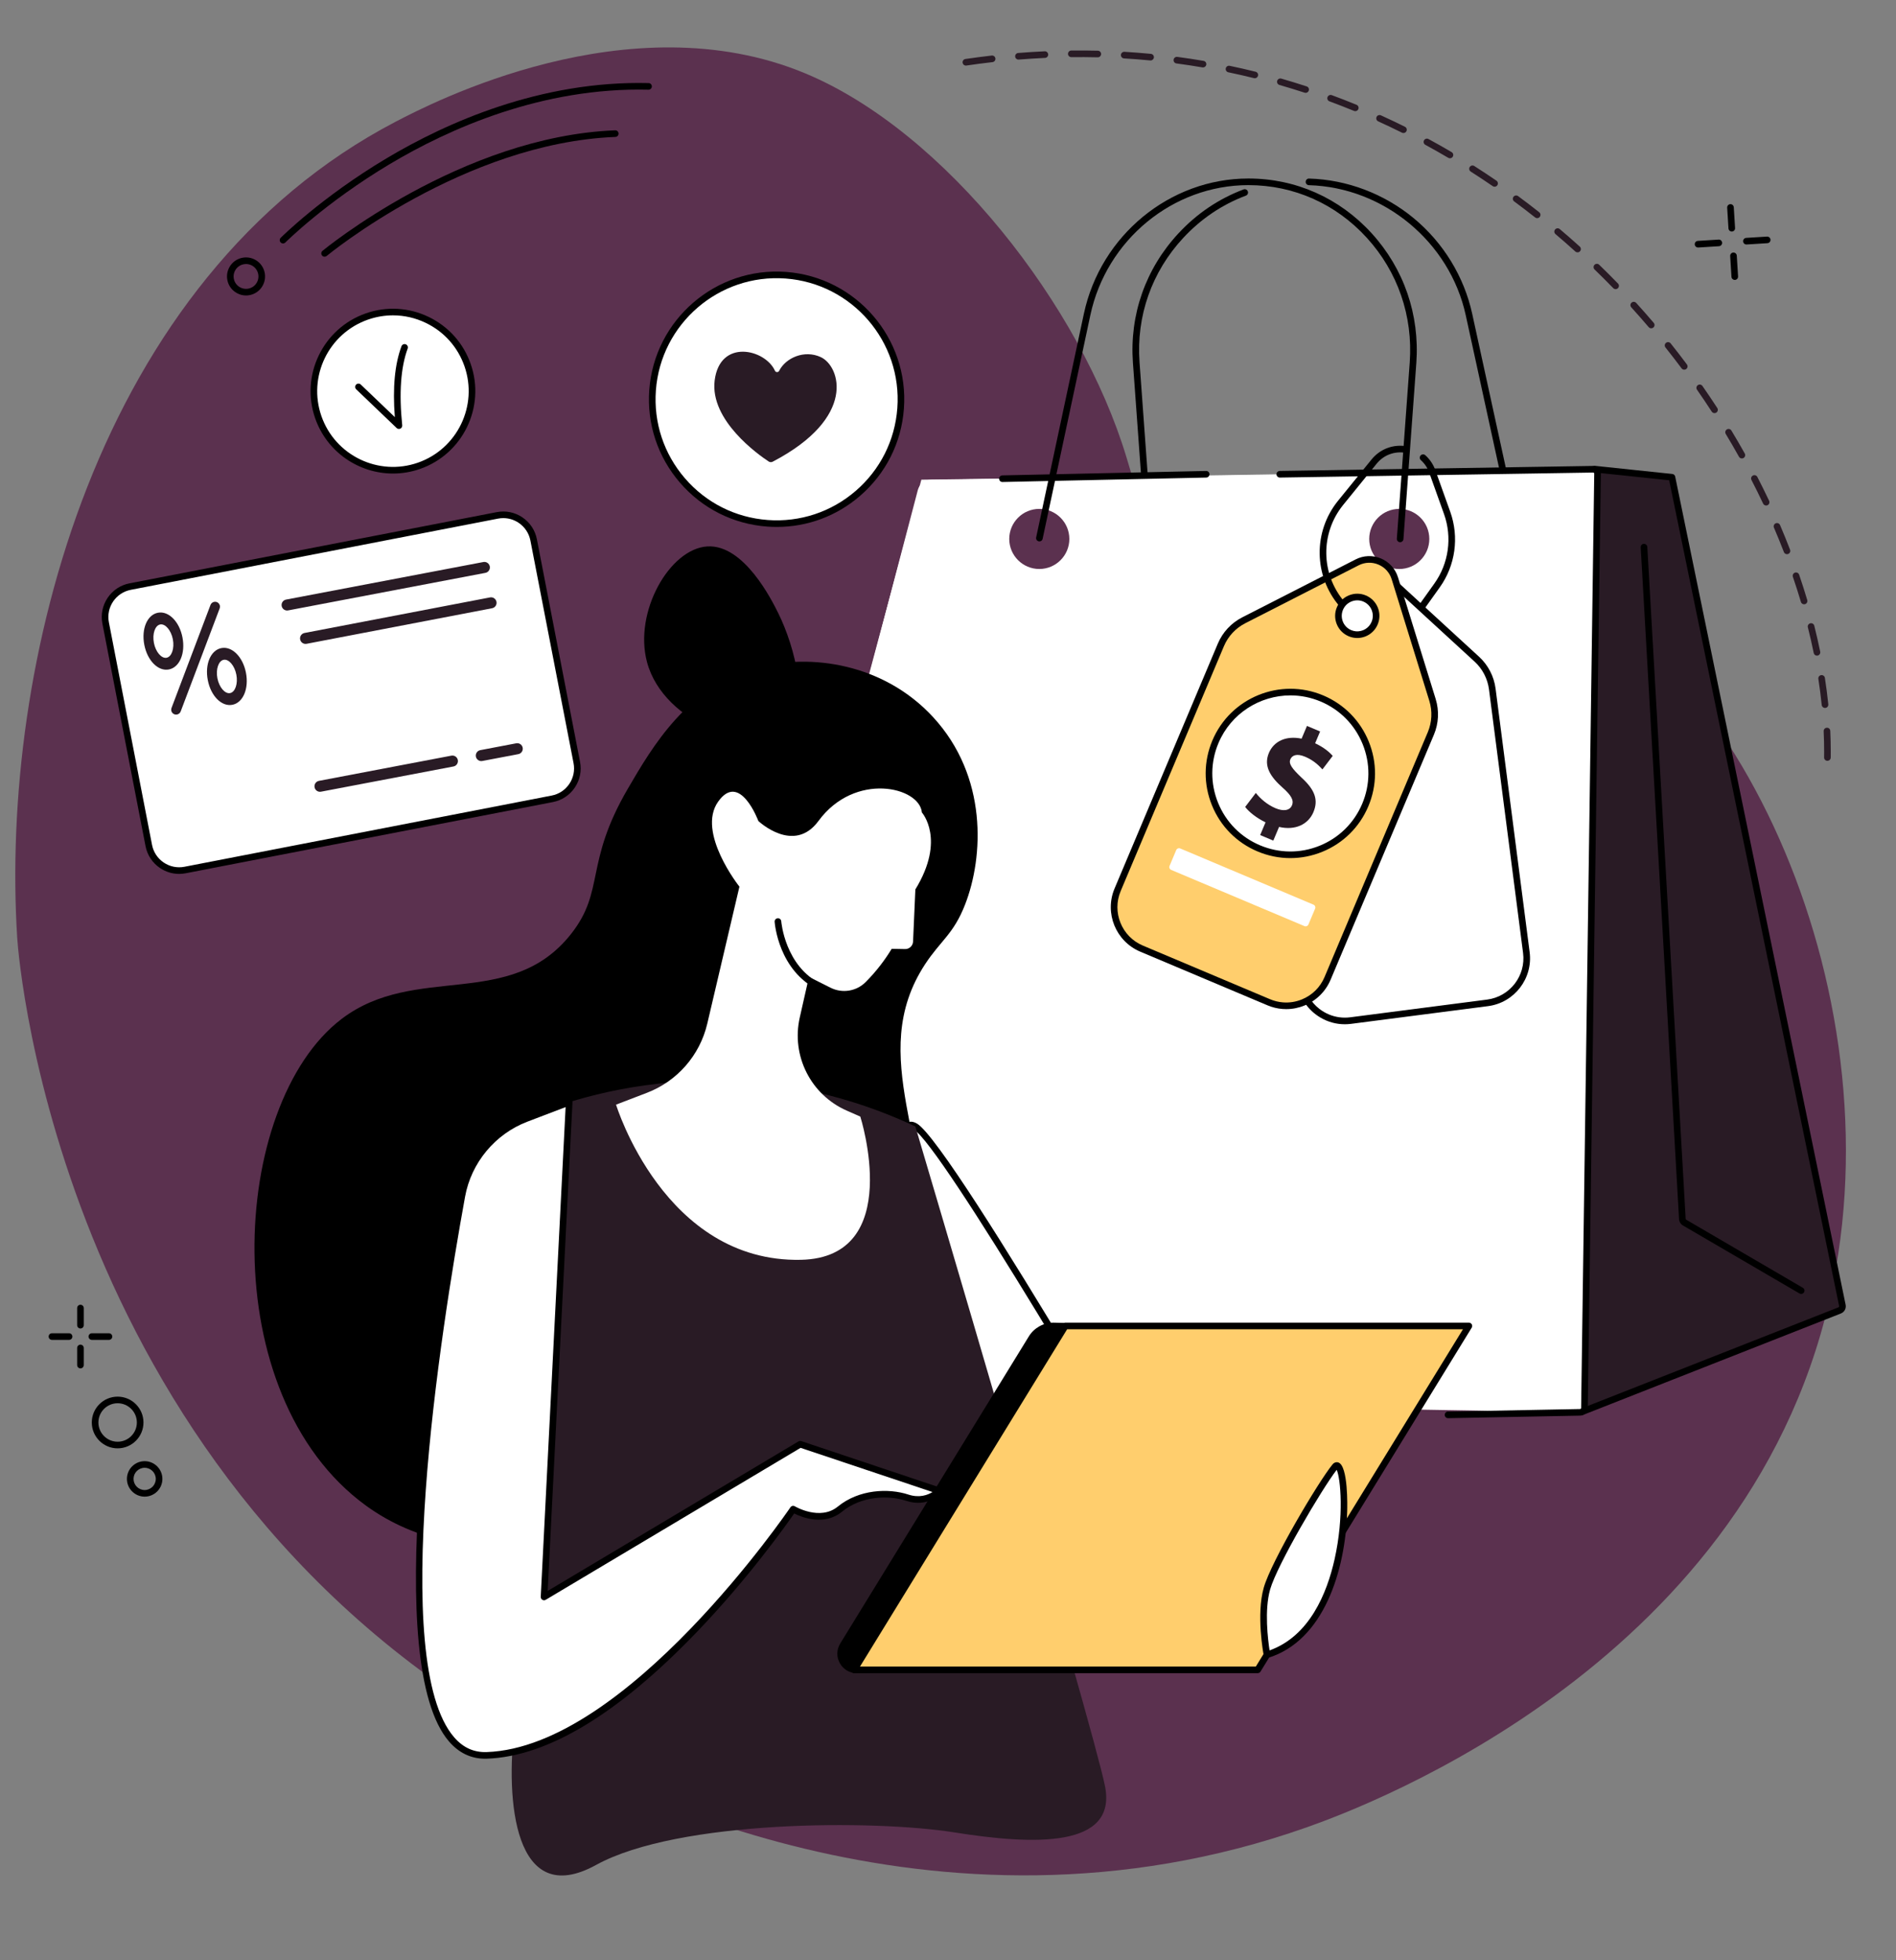 <?xml version="1.0" encoding="UTF-8" standalone="no"?><svg xmlns="http://www.w3.org/2000/svg" xmlns:xlink="http://www.w3.org/1999/xlink" fill="#000000" height="1960.4" preserveAspectRatio="xMidYMid meet" version="1" viewBox="317.9 287.3 1896.6 1960.4" width="1896.6" zoomAndPan="magnify"><rect x="317.9" y="287.3" width="1896.6" height="1960.4" fill="#808080" stroke="none"/><g><g id="change1_1"><path d="M 851.172 2030.141 C 379.211 1771.957 336.664 1249.586 335.137 1225.609 C 317.852 954.035 413.199 565.547 714 408.855 C 748.762 390.762 947.305 287.336 1123.441 360.695 C 1263.672 419.113 1398.961 593.426 1444.648 744.441 C 1451.129 765.836 1456.195 788.09 1476.422 810.98 C 1554.523 899.367 1708.105 826.941 1829.762 855.105 C 2037.008 903.074 2214.402 1257.449 2151.559 1570.688 C 2075.887 1947.828 1686.48 2093.23 1625.344 2114.828 C 1249.023 2247.77 919.027 2067.258 851.172 2030.141" fill="#5b314f"/></g><g id="change2_1"><path d="M 1833.797 818.133 C 1832.277 818.133 1830.902 817.07 1830.566 815.523 L 1784.09 602.492 C 1768.117 529.281 1702.133 474.621 1627.203 472.512 C 1625.383 472.461 1623.934 470.938 1623.984 469.117 C 1624.035 467.297 1625.605 465.762 1627.391 465.898 C 1665.281 466.969 1702.434 481.035 1732.023 505.508 C 1761.676 530.031 1782.457 563.965 1790.555 601.082 L 1837.043 814.113 C 1837.43 815.898 1836.293 817.672 1834.512 818.059 C 1834.273 818.109 1834.035 818.133 1833.797 818.133" fill="inherit"/></g><g id="change2_2"><path d="M 1465.469 804.191 C 1463.746 804.191 1462.293 802.863 1462.168 801.125 L 1451.191 650.18 C 1447.691 602.016 1463.867 556.027 1496.762 520.664 C 1515.16 500.859 1537.062 486.098 1561.848 476.773 C 1563.559 476.125 1565.461 476.984 1566.105 478.695 C 1566.75 480.41 1565.883 482.324 1564.168 482.969 C 1540.355 491.934 1519.309 506.125 1501.59 525.172 C 1469.988 559.168 1454.418 603.395 1457.797 649.695 L 1468.773 800.641 C 1468.91 802.469 1467.531 804.043 1465.719 804.18 C 1465.621 804.191 1465.547 804.191 1465.469 804.191" fill="inherit"/></g><g id="change3_1"><path d="M 1913.172 756.535 L 1990.367 764.637 L 2160.859 1592.965 C 2161.281 1595.082 2160.117 1597.184 2158.086 1597.953 L 1900.75 1699.184 C 1900.246 1699.371 1911.926 755.578 1913.172 756.535" fill="#291b25"/></g><g id="change2_3"><path d="M 1916.305 760.176 C 1914.461 818.52 1904.656 1625.391 1904.086 1694.32 L 2156.895 1594.867 C 2157.441 1594.66 2157.719 1594.141 2157.625 1593.609 L 1987.613 767.668 Z M 1900.754 1702.488 C 1899.625 1702.488 1898.547 1701.91 1897.926 1700.898 C 1897.246 1699.789 1897.246 1699.789 1899 1551.668 C 1900.074 1459.84 1901.535 1341.848 1902.996 1227.93 C 1904.168 1137.125 1905.852 1007.25 1907.328 904.133 C 1907.953 859.945 1908.508 823.102 1908.949 797.258 C 1909.664 755.223 1909.664 755.223 1910.965 754.055 C 1911.656 753.441 1912.586 753.152 1913.516 753.23 L 1990.707 761.344 C 1992.156 761.492 1993.324 762.555 1993.617 763.961 L 2164.109 1592.301 C 2164.852 1596.031 2162.82 1599.699 2159.273 1601.039 L 1901.977 1702.258 C 1901.578 1702.418 1901.164 1702.488 1900.754 1702.488" fill="inherit"/></g><g id="change4_1"><path d="M 1239.547 767.078 L 1909.445 757.836 L 1896.352 1692.285 L 992.547 1685.945 L 1239.547 767.078" fill="#ffffff"/></g><g id="change4_2"><path d="M 1898.457 1699.867 C 1898.434 1699.867 1898.41 1699.867 1898.387 1699.859 L 998.113 1684.75 L 1236.02 777.414 C 1237.586 771.477 1242.898 767.316 1249.02 767.223 L 1911.492 756.621 C 1912.668 756.586 1913.832 757.055 1914.68 757.902 C 1915.512 758.734 1915.984 759.887 1915.961 761.074 L 1902.855 1695.527 C 1902.844 1696.699 1902.359 1697.809 1901.527 1698.617 C 1900.703 1699.418 1899.598 1699.867 1898.457 1699.867" fill="#ffffff"/></g><g id="change2_4"><path d="M 1320.637 769.387 C 1318.836 769.387 1317.363 767.949 1317.328 766.148 C 1317.281 764.324 1318.73 762.805 1320.555 762.77 L 1524.367 758.332 C 1526.25 758.309 1527.711 759.742 1527.746 761.57 C 1527.781 763.395 1526.332 764.914 1524.508 764.949 L 1320.707 769.387 C 1320.672 769.387 1320.648 769.387 1320.637 769.387 Z M 1766.398 1705.715 C 1764.594 1705.715 1763.125 1704.285 1763.09 1702.473 C 1763.051 1700.645 1764.5 1699.133 1766.336 1699.102 L 1898.309 1696.562 C 1898.734 1696.562 1899.004 1696.453 1899.203 1696.254 C 1899.418 1696.043 1899.535 1695.773 1899.535 1695.484 L 1912.641 761.039 C 1912.652 760.746 1912.535 760.461 1912.32 760.25 C 1912.121 760.062 1911.852 759.848 1911.566 759.934 L 1598.16 764.949 C 1598.148 764.949 1598.121 764.949 1598.098 764.949 C 1596.309 764.949 1594.824 763.5 1594.789 761.699 C 1594.777 759.859 1596.227 758.367 1598.051 758.332 L 1911.426 753.312 C 1913.477 753.324 1915.512 754.09 1917.008 755.562 C 1918.469 757.035 1919.293 759.059 1919.258 761.133 L 1906.152 1695.582 C 1906.129 1697.645 1905.293 1699.562 1903.809 1701.004 C 1902.371 1702.402 1900.465 1703.172 1898.438 1703.172 L 1766.457 1705.715 C 1766.434 1705.715 1766.41 1705.715 1766.398 1705.715" fill="inherit"/></g><g id="change1_2"><path d="M 1357.523 856.387 C 1340.957 856.387 1327.473 842.902 1327.473 826.336 C 1327.473 809.758 1340.957 796.273 1357.523 796.273 C 1374.102 796.273 1387.586 809.758 1387.586 826.336 C 1387.586 842.902 1374.102 856.387 1357.523 856.387" fill="#5b314f"/></g><g id="change1_3"><path d="M 1717.605 856.398 C 1701.039 856.398 1687.551 842.91 1687.551 826.332 C 1687.551 809.766 1701.039 796.281 1717.605 796.281 C 1734.18 796.281 1747.668 809.766 1747.668 826.332 C 1747.668 842.91 1734.18 856.398 1717.605 856.398" fill="#5b314f"/></g><g id="change2_5"><path d="M 1718.488 829.605 C 1718.402 829.605 1718.328 829.605 1718.238 829.594 C 1716.418 829.457 1715.047 827.871 1715.184 826.051 L 1728.086 649.715 C 1731.383 603.402 1716.145 559.164 1685.168 525.156 C 1654.207 491.176 1612.141 472.457 1566.688 472.457 C 1491.188 472.457 1424.695 527.141 1408.598 602.48 L 1360.863 826.188 C 1360.488 827.973 1358.73 829.105 1356.934 828.719 C 1355.148 828.348 1354 826.586 1354.387 824.801 L 1402.121 601.094 C 1418.871 522.723 1488.082 465.84 1566.688 465.84 C 1614.023 465.84 1657.84 485.32 1690.062 520.703 C 1722.258 556.055 1738.105 602.043 1734.688 650.188 L 1721.785 826.535 C 1721.66 828.27 1720.199 829.605 1718.488 829.605" fill="inherit"/></g><g id="change2_6"><path d="M 2119.625 1581.449 C 2119.066 1581.449 2118.492 1581.309 2117.973 1580.996 L 2001.301 1512.926 C 1999.113 1511.648 1997.691 1509.375 1997.496 1506.855 L 1959.133 834.734 C 1959.016 832.895 1960.422 831.332 1962.246 831.227 C 1964.059 831.188 1965.621 832.52 1965.738 834.344 L 2004.102 1506.406 C 2004.129 1506.707 2004.324 1507.027 2004.637 1507.207 L 2121.293 1575.285 C 2122.883 1576.207 2123.418 1578.227 2122.492 1579.809 C 2121.879 1580.867 2120.773 1581.449 2119.625 1581.449" fill="inherit"/></g><g id="change4_3"><path d="M 1675.023 919.359 C 1665.332 921.152 1656.035 914.762 1654.23 905.082 C 1652.445 895.402 1658.836 886.098 1668.516 884.301 C 1678.195 882.496 1687.504 888.887 1689.297 898.578 C 1691.094 908.258 1684.703 917.562 1675.023 919.359" fill="#ffffff"/></g><g id="change4_4"><path d="M 1684.652 928.637 C 1676.41 927.539 1669.574 921.02 1668.453 912.379 C 1667.816 907.391 1669.156 902.449 1672.227 898.469 C 1675.301 894.48 1679.73 891.93 1684.719 891.281 C 1695.023 889.957 1704.48 897.246 1705.816 907.551 C 1706.465 912.539 1705.125 917.48 1702.055 921.461 C 1698.98 925.453 1694.551 928.004 1689.551 928.648 C 1687.883 928.863 1686.25 928.852 1684.652 928.637 Z M 1657.215 1308.027 C 1649.496 1306.996 1642.137 1303.957 1635.789 1299.059 C 1626.289 1291.734 1620.215 1281.148 1618.672 1269.242 L 1584.582 1005.637 C 1583.105 994.211 1585.727 982.578 1591.949 972.887 L 1660.801 865.66 C 1665.062 859.02 1672.012 854.617 1679.855 853.609 C 1687.691 852.59 1695.523 855.074 1701.34 860.422 L 1795.211 946.605 C 1803.688 954.395 1809.176 964.973 1810.648 976.398 L 1844.73 1240.016 C 1847.914 1264.586 1830.512 1287.156 1805.934 1290.332 L 1668.996 1308.039 C 1665.039 1308.547 1661.07 1308.547 1657.215 1308.027" fill="#ffffff"/></g><g id="change2_7"><path d="M 1687.145 894.441 C 1686.488 894.441 1685.816 894.477 1685.148 894.566 C 1681.035 895.102 1677.379 897.203 1674.844 900.484 C 1672.312 903.766 1671.211 907.844 1671.742 911.957 C 1672.641 918.918 1678.129 924.43 1685.09 925.359 L 1685.102 925.359 C 1686.43 925.531 1687.77 925.543 1689.121 925.359 C 1693.246 924.824 1696.902 922.727 1699.438 919.441 C 1701.969 916.16 1703.07 912.082 1702.535 907.969 C 1701.527 900.156 1694.824 894.441 1687.145 894.441 Z M 1687.113 932.105 C 1686.148 932.105 1685.18 932.051 1684.215 931.914 C 1674.289 930.598 1666.461 922.734 1665.18 912.809 C 1664.418 906.938 1665.984 901.133 1669.609 896.441 C 1673.219 891.762 1678.434 888.762 1684.297 888 C 1696.391 886.422 1707.535 895.02 1709.09 907.129 C 1709.852 912.992 1708.285 918.805 1704.672 923.484 C 1701.059 928.164 1695.848 931.164 1689.973 931.926 C 1689.031 932.051 1688.078 932.105 1687.113 932.105 Z M 1683.297 856.688 C 1682.285 856.688 1681.285 856.754 1680.273 856.891 C 1673.402 857.777 1667.324 861.629 1663.59 867.453 L 1594.723 974.68 C 1588.93 983.707 1586.488 994.555 1587.863 1005.199 L 1621.961 1268.816 C 1623.379 1279.848 1629.012 1289.648 1637.828 1296.441 C 1643.633 1300.918 1650.48 1303.789 1657.66 1304.746 C 1661.262 1305.234 1664.93 1305.234 1668.574 1304.77 L 1805.512 1287.047 C 1828.277 1284.105 1844.406 1263.195 1841.453 1240.434 L 1807.363 976.824 C 1805.988 966.172 1800.879 956.301 1792.961 949.043 L 1699.105 862.855 C 1694.758 858.867 1689.109 856.688 1683.297 856.688 Z M 1663.145 1311.73 C 1661.023 1311.73 1658.887 1311.594 1656.785 1311.309 C 1648.461 1310.207 1640.508 1306.867 1633.773 1301.68 C 1623.574 1293.816 1617.043 1282.449 1615.383 1269.66 L 1581.309 1006.051 C 1579.73 993.863 1582.512 981.449 1589.156 971.102 L 1658.012 863.875 C 1662.816 856.402 1670.621 851.461 1679.422 850.324 C 1688.238 849.18 1697.039 851.984 1703.582 857.98 L 1797.449 944.168 C 1806.5 952.484 1812.352 963.773 1813.941 975.973 L 1848.027 1239.582 C 1851.434 1265.969 1832.75 1290.207 1806.363 1293.613 L 1669.426 1311.32 C 1667.336 1311.594 1665.234 1311.73 1663.145 1311.73" fill="inherit"/></g><g id="change5_1"><path d="M 1601.059 1293.16 C 1596.301 1292.793 1591.574 1291.652 1587.055 1289.727 L 1459.824 1236.074 C 1436.996 1226.453 1426.254 1200.043 1435.875 1177.203 L 1539.176 932.297 C 1543.641 921.684 1551.766 912.953 1562.012 907.715 L 1675.492 849.746 C 1682.527 846.152 1690.742 845.852 1698.016 848.918 C 1705.312 851.996 1710.836 858.078 1713.16 865.633 L 1750.859 987.355 C 1754.27 998.355 1753.68 1010.258 1749.203 1020.879 L 1645.914 1265.789 C 1641.254 1276.852 1632.559 1285.43 1621.441 1289.961 C 1614.875 1292.633 1607.934 1293.688 1601.059 1293.16" fill="#ffce6d"/></g><g id="change2_8"><path d="M 1601.316 1289.855 C 1607.773 1290.352 1614.125 1289.359 1620.188 1286.891 C 1630.496 1282.695 1638.539 1274.75 1642.863 1264.504 L 1746.156 1019.586 C 1750.328 1009.695 1750.867 998.59 1747.699 988.336 L 1710 866.613 C 1707.949 859.992 1703.121 854.656 1696.738 851.973 C 1690.363 849.277 1683.172 849.547 1677.004 852.695 L 1563.52 910.664 C 1553.957 915.551 1546.387 923.68 1542.223 933.578 L 1438.934 1178.496 C 1430.016 1199.652 1439.957 1224.109 1461.113 1233.027 L 1588.332 1286.684 C 1592.516 1288.453 1596.875 1289.512 1601.316 1289.855 Z M 1604.551 1296.594 C 1603.312 1296.594 1602.059 1296.562 1600.809 1296.453 C 1595.656 1296.055 1590.586 1294.816 1585.766 1292.777 L 1458.535 1239.133 C 1434.027 1228.789 1422.488 1200.441 1432.828 1175.93 L 1536.121 931.012 C 1540.898 919.68 1549.555 910.363 1560.512 904.766 L 1673.996 846.797 C 1681.898 842.75 1691.129 842.418 1699.312 845.867 C 1707.488 849.32 1713.699 856.164 1716.32 864.652 L 1754.016 986.371 C 1757.66 998.125 1757.035 1010.828 1752.25 1022.164 L 1648.969 1267.082 C 1643.953 1278.953 1634.625 1288.172 1622.688 1293.016 C 1616.832 1295.398 1610.75 1296.594 1604.551 1296.594" fill="inherit"/></g><g id="change4_5"><path d="M 1674.137 922.027 C 1672.172 921.871 1670.207 921.402 1668.293 920.602 C 1663.668 918.648 1660.07 915 1658.164 910.34 C 1656.273 905.68 1656.305 900.566 1658.27 895.926 C 1662.293 886.359 1673.367 881.859 1682.934 885.895 C 1687.574 887.848 1691.172 891.488 1693.062 896.145 C 1694.957 900.816 1694.926 905.93 1692.969 910.57 C 1689.746 918.223 1682.008 922.641 1674.137 922.027" fill="#ffffff"/></g><g id="change2_9"><path d="M 1675.621 887.727 C 1673.641 887.727 1671.652 888.113 1669.754 888.883 C 1665.922 890.449 1662.91 893.406 1661.305 897.219 C 1659.691 901.043 1659.668 905.262 1661.223 909.109 C 1662.785 912.941 1665.754 915.953 1669.578 917.559 C 1671.121 918.215 1672.734 918.609 1674.383 918.734 C 1681.082 919.215 1687.301 915.465 1689.906 909.285 C 1691.52 905.461 1691.543 901.242 1689.988 897.406 C 1688.426 893.562 1685.457 890.562 1681.633 888.945 C 1679.707 888.133 1677.664 887.727 1675.621 887.727 Z M 1675.609 925.402 C 1675.039 925.402 1674.453 925.383 1673.871 925.332 C 1671.516 925.152 1669.191 924.59 1667.004 923.664 C 1661.555 921.363 1657.324 917.078 1655.094 911.598 C 1652.867 906.117 1652.906 900.094 1655.211 894.645 C 1657.492 889.207 1661.785 884.977 1667.266 882.746 C 1672.758 880.52 1678.77 880.551 1684.207 882.852 C 1689.656 885.145 1693.887 889.438 1696.117 894.906 C 1698.348 900.387 1698.305 906.41 1696 911.859 C 1692.523 920.121 1684.477 925.402 1675.609 925.402" fill="inherit"/></g><g id="change4_6"><path d="M 1683.609 1092.453 C 1666.16 1133.844 1618.438 1153.254 1577.047 1135.797 C 1535.648 1118.336 1516.246 1070.621 1533.695 1029.234 C 1551.156 987.836 1598.867 968.422 1640.27 985.883 C 1681.668 1003.344 1701.066 1051.055 1683.609 1092.453" fill="#ffffff"/></g><g id="change2_10"><path d="M 1608.762 982.809 C 1578.305 982.809 1549.301 1000.742 1536.734 1030.516 C 1528.645 1049.73 1528.508 1070.938 1536.363 1090.246 C 1544.215 1109.562 1559.121 1124.648 1578.324 1132.75 C 1597.527 1140.855 1618.738 1140.988 1638.055 1133.137 C 1657.363 1125.281 1672.445 1110.375 1680.559 1091.172 C 1688.664 1071.969 1688.789 1050.746 1680.945 1031.441 C 1673.082 1012.133 1658.184 997.039 1638.973 988.938 C 1629.109 984.777 1618.852 982.809 1608.762 982.809 Z M 1608.637 1145.547 C 1597.484 1145.547 1586.344 1143.32 1575.754 1138.848 C 1554.918 1130.066 1538.754 1113.691 1530.234 1092.742 C 1521.715 1071.801 1521.859 1048.781 1530.641 1027.945 C 1548.781 984.934 1598.527 964.699 1641.551 982.84 C 1662.375 991.633 1678.551 1007.996 1687.07 1028.945 C 1695.59 1049.895 1695.445 1072.906 1686.664 1093.742 C 1677.875 1114.578 1661.492 1130.754 1640.543 1139.273 C 1630.242 1143.453 1619.445 1145.547 1608.637 1145.547" fill="inherit"/></g><g id="change3_2"><path d="M 1578.461 1122.508 L 1583.84 1109.766 C 1575.02 1105.562 1567.32 1099.473 1563.473 1094.367 L 1574.105 1080.379 C 1578.434 1085.84 1585.168 1091.988 1593.891 1095.676 C 1601.527 1098.895 1608.008 1098.156 1610.27 1092.777 C 1612.414 1087.691 1609.477 1082.66 1600.969 1075.125 C 1588.652 1064.246 1581.695 1053.418 1587.172 1040.402 C 1592.156 1028.602 1604.371 1022.859 1619.91 1026.078 L 1625.289 1013.348 L 1638.426 1018.898 L 1633.441 1030.699 C 1642.266 1034.879 1647.504 1039.309 1651.027 1043.316 L 1640.746 1056.832 C 1637.891 1053.883 1633.02 1048.199 1623.355 1044.129 C 1614.645 1040.453 1610.246 1043.023 1608.656 1046.773 C 1606.793 1051.199 1610.297 1055.988 1619.891 1065.094 C 1633.473 1077.465 1636.797 1087.551 1631.711 1099.625 C 1626.676 1111.559 1613.926 1118.18 1597.375 1114.363 L 1591.609 1128.047 L 1578.461 1122.508" fill="#291b25"/></g><g id="change4_7"><path d="M 1622.777 1213.57 L 1489.414 1157.332 C 1487.891 1156.68 1487.16 1154.914 1487.809 1153.371 L 1494.508 1137.492 C 1495.16 1135.957 1496.922 1135.238 1498.469 1135.887 L 1631.82 1192.117 C 1633.352 1192.762 1634.074 1194.543 1633.434 1196.078 L 1626.738 1211.969 C 1626.086 1213.5 1624.301 1214.223 1622.777 1213.57" fill="#ffffff"/></g><g id="change2_11"><path d="M 1739.598 898.285 C 1738.934 898.285 1738.27 898.078 1737.68 897.664 C 1736.195 896.605 1735.848 894.535 1736.918 893.051 L 1752.699 870.957 C 1767.117 850.77 1770.734 824.781 1762.371 801.418 L 1747.582 760.062 C 1745.816 755.133 1743.004 750.914 1739.227 747.531 C 1737.855 746.309 1737.746 744.215 1738.965 742.852 C 1740.188 741.5 1742.27 741.379 1743.633 742.59 C 1748.246 746.723 1751.672 751.852 1753.809 757.836 L 1768.609 799.195 C 1777.695 824.582 1773.758 852.852 1758.074 874.805 L 1742.293 896.902 C 1741.648 897.797 1740.637 898.285 1739.598 898.285" fill="inherit"/></g><g id="change2_12"><path d="M 1660.277 894.699 C 1659.355 894.699 1658.422 894.309 1657.762 893.551 C 1631.914 863.32 1631.328 818.977 1656.406 788.094 L 1689.824 746.918 C 1698.418 736.328 1711.559 731.367 1725.012 733.668 C 1726.812 733.973 1728.02 735.688 1727.715 737.488 C 1727.398 739.289 1725.695 740.504 1723.895 740.191 C 1712.84 738.312 1702.02 742.371 1694.969 751.082 L 1661.535 792.273 C 1638.492 820.668 1639.023 861.457 1662.797 889.242 C 1663.977 890.633 1663.828 892.727 1662.438 893.91 C 1661.809 894.441 1661.039 894.699 1660.277 894.699" fill="inherit"/></g><g id="change2_13"><path d="M 1251.172 1004.398 C 1202.199 951.398 1129.391 940.25 1074.672 955.191 C 1005.41 974.109 970.488 1034.031 945.859 1076.281 C 902.32 1150.98 923.348 1178.031 889.129 1221.422 C 828.52 1298.27 733.52 1250.23 659.66 1306.371 C 546.988 1392.012 531.68 1682.641 684.137 1793.289 C 785.809 1867.078 924.109 1824.398 961.738 1812.789 C 1075.941 1777.551 1218.031 1679.191 1238.422 1545.859 C 1255.289 1435.602 1182.629 1343.879 1243.43 1251.469 C 1258.91 1227.941 1271.738 1221.551 1283.238 1192.121 C 1301.91 1144.328 1306.109 1063.859 1251.172 1004.398" fill="inherit"/></g><g id="change2_14"><path d="M 1103.488 1017.473 C 1129.508 996.367 1113.047 934.117 1096.387 900.535 C 1090.152 887.945 1062.23 831.629 1025.496 833.82 C 987.781 836.062 951.66 899.379 965.125 949.543 C 981.953 1012.266 1072.996 1042.203 1103.488 1017.473" fill="inherit"/></g><g id="change4_8"><path d="M 1531.219 1891.949 C 1531.219 1891.949 1269.57 1435.859 1233.551 1413.961 C 1197.531 1392.07 1233.551 1622.898 1233.551 1622.898 L 1428.941 1949.09 L 1531.219 1891.949" fill="#ffffff"/></g><g id="change2_15"><path d="M 1236.719 1621.762 L 1430.129 1944.629 L 1526.691 1890.699 C 1435.828 1732.422 1259.578 1433.66 1231.828 1416.789 C 1229.289 1415.25 1228.301 1415.91 1227.871 1416.191 C 1224.078 1418.73 1216.172 1434.262 1224.539 1523.551 C 1228.91 1570.25 1235.82 1615.871 1236.719 1621.762 Z M 1428.941 1952.398 C 1427.82 1952.398 1426.719 1951.82 1426.102 1950.789 L 1230.711 1624.602 C 1230.488 1624.238 1230.352 1623.828 1230.281 1623.41 C 1230.211 1622.93 1222.641 1574.18 1217.949 1524.199 C 1209.309 1431.98 1217.371 1415.25 1224.191 1410.691 C 1226.441 1409.191 1230.18 1408.039 1235.27 1411.129 C 1271.602 1433.219 1523.391 1871.648 1534.102 1890.301 C 1534.539 1891.07 1534.648 1891.98 1534.41 1892.828 C 1534.18 1893.691 1533.609 1894.41 1532.84 1894.84 L 1430.551 1951.98 C 1430.039 1952.262 1429.488 1952.398 1428.941 1952.398" fill="inherit"/></g><g id="change3_3"><path d="M 847.262 1404.73 C 847.262 1404.73 1026.762 1316.699 1233.551 1413.961 C 1233.551 1413.961 1410.719 2011.461 1423.219 2073.602 C 1435.73 2135.75 1352.359 2132.75 1272.449 2119.988 C 1192.531 2107.23 996.336 2107.359 914.133 2152.578 C 831.93 2197.801 823.48 2087.109 832.734 2013.309 C 841.992 1939.512 847.262 1404.73 847.262 1404.73" fill="#291b25"/></g><g id="change4_9"><path d="M 862.117 1884.52 L 1118.352 1731.77 L 1257.531 1778.359 C 1257.531 1778.359 1245.301 1791.762 1225.512 1785.25 C 1205.719 1778.75 1177.828 1780.531 1158.02 1796.719 C 1138.219 1812.91 1111.309 1796.719 1111.309 1796.719 C 1111.309 1796.719 948.434 2037.988 804.855 2042.961 C 688.133 2047 751.93 1637.031 779.879 1483.512 C 786.305 1448.211 810.75 1418.852 844.277 1406.07 L 887.246 1389.68 L 862.117 1884.52" fill="#ffffff"/></g><g id="change2_16"><path d="M 883.684 1394.578 L 845.457 1409.16 C 813.191 1421.469 789.309 1450.18 783.133 1484.109 C 758.109 1621.551 706.945 1949.371 772.121 2024.801 C 781.148 2035.238 791.844 2040.109 804.742 2039.66 C 944.984 2034.801 1106.941 1797.262 1108.559 1794.871 C 1109.539 1793.41 1111.5 1792.969 1113.012 1793.879 C 1113.262 1794.031 1138.199 1808.641 1155.93 1794.16 C 1177.18 1776.789 1206.699 1775.59 1226.539 1782.109 C 1237.629 1785.75 1245.988 1782.52 1250.719 1779.578 L 1118.738 1735.391 L 863.812 1887.359 C 862.762 1887.988 861.457 1887.988 860.406 1887.359 C 859.363 1886.73 858.75 1885.57 858.812 1884.352 Z M 803.16 2046.301 C 789.09 2046.301 776.973 2040.531 767.113 2029.129 C 700.066 1951.539 751.43 1621.301 776.621 1482.922 C 783.211 1446.738 808.684 1416.102 843.098 1402.98 L 886.066 1386.59 C 887.113 1386.191 888.289 1386.352 889.191 1387 C 890.098 1387.66 890.609 1388.73 890.551 1389.852 L 865.734 1878.512 L 1116.66 1728.93 C 1117.48 1728.43 1118.48 1728.32 1119.398 1728.629 L 1258.578 1775.23 C 1259.641 1775.578 1260.449 1776.449 1260.73 1777.531 C 1261.012 1778.621 1260.73 1779.77 1259.969 1780.602 C 1259.41 1781.199 1246.051 1795.48 1224.48 1788.398 C 1206.352 1782.449 1179.43 1783.5 1160.121 1799.281 C 1142.379 1813.781 1120.078 1804.879 1112.352 1801.031 C 1104.02 1813.02 1065.852 1866.719 1014.301 1920.27 C 935.832 2001.789 865.402 2044.18 804.969 2046.27 C 804.363 2046.289 803.758 2046.301 803.16 2046.301" fill="inherit"/></g><g id="change2_17"><path d="M 1549.031 1942.34 L 1175.02 1957.453 C 1162.363 1957.453 1154.602 1943.582 1161.227 1932.801 L 1349.902 1625.625 C 1354.527 1618.082 1362.75 1613.484 1371.594 1613.484 L 1749.676 1622.113 L 1549.031 1942.34" fill="inherit"/></g><g id="change2_18"><path d="M 1371.523 1616.793 C 1363.953 1616.793 1356.715 1620.844 1352.719 1627.352 L 1164.043 1934.531 C 1161.578 1938.562 1161.48 1943.434 1163.773 1947.551 C 1166.09 1951.68 1170.289 1954.141 1175.02 1954.141 L 1547.156 1939.102 L 1743.781 1625.293 Z M 1175.148 1960.762 C 1167.855 1960.762 1161.5 1957.031 1158.012 1950.781 C 1154.512 1944.543 1154.664 1937.16 1158.41 1931.062 L 1347.074 1623.895 C 1352.266 1615.434 1361.668 1610.172 1371.602 1610.172 L 1755.574 1618.941 L 1550.906 1945.57 L 1549.16 1945.641 L 1175.148 1960.762" fill="inherit"/></g><g id="change5_2"><path d="M 1575.977 1957.449 L 1172.258 1957.449 L 1383.527 1613.477 L 1787.246 1613.477 L 1575.977 1957.449" fill="#ffce6d"/></g><g id="change2_19"><path d="M 1178.16 1954.137 L 1574.129 1954.137 L 1781.324 1616.785 L 1385.379 1616.785 Z M 1575.977 1960.758 L 1172.25 1960.758 C 1171.051 1960.758 1169.941 1960.105 1169.359 1959.066 C 1168.777 1958.02 1168.801 1956.738 1169.438 1955.719 L 1380.711 1611.746 C 1381.305 1610.766 1382.379 1610.164 1383.523 1610.164 L 1787.246 1610.164 C 1788.445 1610.164 1789.555 1610.816 1790.137 1611.855 C 1790.719 1612.906 1790.695 1614.188 1790.07 1615.207 L 1578.797 1959.18 C 1578.195 1960.156 1577.129 1960.758 1575.977 1960.758" fill="inherit"/></g><g id="change4_10"><path d="M 1585.25 1942.34 C 1585.25 1942.34 1577.66 1902.59 1585.25 1876.062 C 1592.836 1849.543 1639.879 1770.66 1653.312 1754.152 C 1666.77 1737.652 1678.168 1913.902 1585.25 1942.34" fill="#ffffff"/></g><g id="change2_20"><path d="M 1655.004 1757.379 C 1640.168 1776.547 1595.52 1852.246 1588.441 1876.969 C 1582.492 1897.777 1586.266 1927.586 1587.891 1937.977 C 1627.828 1923.629 1645.281 1880.809 1652.887 1846.879 C 1662.57 1803.738 1658.859 1765.477 1655.004 1757.379 Z M 1585.254 1945.648 C 1584.668 1945.648 1584.078 1945.488 1583.543 1945.168 C 1582.746 1944.688 1582.184 1943.879 1582.012 1942.957 C 1581.695 1941.297 1574.363 1902.117 1582.074 1875.156 C 1589.668 1848.605 1636.578 1769.477 1650.77 1752.055 C 1653.223 1749.035 1656.004 1749.766 1656.793 1750.055 C 1666.578 1753.707 1665.656 1794.188 1665.516 1798.789 C 1663.734 1858.527 1641.969 1928.438 1586.223 1945.5 C 1585.918 1945.598 1585.59 1945.648 1585.254 1945.648" fill="inherit"/></g><g id="change4_11"><path d="M 1148.762 1275.211 C 1160.441 1281.07 1174.578 1278.801 1183.809 1269.559 C 1194.398 1258.949 1202.941 1247.672 1209.879 1236.262 L 1223.238 1236.531 C 1227.5 1236.621 1231.059 1233.281 1231.25 1229.02 L 1233.551 1176.871 C 1264.262 1126.781 1240.078 1099.93 1240.078 1099.93 C 1237.809 1074.23 1172.941 1058.91 1136.602 1108.441 C 1111.961 1142.02 1076.5 1108.441 1076.5 1108.441 C 1076.5 1108.441 1057.941 1058.379 1036.219 1089.172 C 1014.5 1119.961 1057.559 1174.102 1057.559 1174.102 L 1025.391 1311.16 C 1017.969 1342.781 995.371 1368.66 965.043 1380.289 L 934.141 1392.129 C 934.141 1392.129 982.402 1550.262 1119.121 1547.32 C 1223.461 1545.078 1178.48 1404.078 1178.48 1404.078 L 1164.77 1398.039 C 1128.898 1382.211 1109.262 1343.191 1117.922 1304.949 L 1127.109 1264.359 L 1148.762 1275.211" fill="#ffffff"/></g><g id="change2_21"><path d="M 1138.051 1277.871 C 1137.559 1277.871 1137.07 1277.77 1136.602 1277.539 C 1096.762 1258.172 1092.941 1211.238 1092.789 1209.25 C 1092.66 1207.43 1094.031 1205.84 1095.859 1205.711 C 1097.68 1205.539 1099.262 1206.949 1099.398 1208.77 C 1099.43 1209.219 1103.129 1253.91 1139.5 1271.59 C 1141.141 1272.391 1141.82 1274.371 1141.02 1276.012 C 1140.449 1277.191 1139.27 1277.871 1138.051 1277.871" fill="inherit"/></g><g id="change4_12"><path d="M 785.633 652.473 C 800.016 693.707 778.246 738.801 737.008 753.18 C 695.77 767.574 650.676 745.809 636.289 704.562 C 621.906 663.328 643.676 618.234 684.914 603.844 C 726.152 589.461 771.246 611.227 785.633 652.473" fill="#ffffff"/></g><g id="change2_22"><path d="M 711.023 602.699 C 702.613 602.699 694.18 604.113 686.004 606.969 C 646.555 620.734 625.656 664.023 639.418 703.477 C 653.176 742.918 696.469 763.816 735.918 750.062 C 775.371 736.297 796.27 693.008 782.508 653.555 C 775.84 634.441 762.133 619.074 743.902 610.277 C 733.473 605.238 722.273 602.699 711.023 602.699 Z M 711.035 760.918 C 676.957 760.918 645.008 739.605 633.164 705.652 C 618.203 662.762 640.926 615.684 683.824 600.723 C 704.602 593.469 726.961 594.746 746.781 604.312 C 766.602 613.883 781.508 630.594 788.758 651.379 C 803.719 694.27 780.996 741.348 738.098 756.309 C 729.152 759.434 720.016 760.918 711.035 760.918" fill="inherit"/></g><g id="change2_23"><path d="M 716.953 716.312 C 716.117 716.312 715.293 716 714.664 715.395 L 674.207 676.672 C 672.891 675.41 672.844 673.312 674.105 671.992 C 675.371 670.676 677.465 670.629 678.785 671.891 L 712.859 704.5 C 710.578 675.09 712.762 651.824 719.496 633.617 C 720.129 631.898 722.035 631.027 723.746 631.656 C 725.461 632.297 726.336 634.203 725.703 635.91 C 718.766 654.68 716.93 680.5 720.242 712.664 C 720.387 714.039 719.652 715.371 718.406 715.977 C 717.941 716.195 717.445 716.312 716.953 716.312" fill="inherit"/></g><g id="change4_13"><path d="M 870.375 1086.254 L 503.031 1157.465 C 486.27 1160.719 469.988 1149.734 466.738 1132.961 L 423.562 910.289 C 420.312 893.523 431.309 877.238 448.07 873.984 L 815.41 802.773 C 832.176 799.52 848.457 810.516 851.707 827.281 L 894.879 1049.961 C 898.129 1066.723 887.137 1083 870.375 1086.254" fill="#ffffff"/></g><g id="change2_24"><path d="M 821.348 805.504 C 819.586 805.504 817.812 805.668 816.043 806.016 L 448.703 877.234 C 433.73 880.141 423.91 894.676 426.812 909.652 L 469.988 1132.34 C 471.391 1139.578 475.539 1145.832 481.672 1149.98 C 487.797 1154.113 495.16 1155.617 502.402 1154.219 L 869.746 1082.996 C 876.988 1081.598 883.254 1077.453 887.391 1071.32 C 891.531 1065.191 893.039 1057.828 891.633 1050.582 L 848.461 827.902 C 847.055 820.664 842.906 814.398 836.777 810.254 C 832.145 807.121 826.805 805.504 821.348 805.504 Z M 497.086 1161.352 C 490.32 1161.352 483.707 1159.336 477.965 1155.473 C 470.371 1150.332 465.23 1142.562 463.488 1133.582 L 420.316 910.914 C 418.574 901.934 420.441 892.809 425.57 885.215 C 430.699 877.621 438.465 872.473 447.441 870.742 L 814.785 799.52 C 823.758 797.773 832.883 799.645 840.48 804.773 C 848.074 809.898 853.215 817.668 854.957 826.641 L 898.129 1049.328 C 899.871 1058.297 898.004 1067.426 892.875 1075.02 C 887.75 1082.621 879.98 1087.758 871.004 1089.492 L 503.664 1160.715 C 501.473 1161.133 499.27 1161.352 497.086 1161.352" fill="inherit"/></g><g id="change3_4"><path d="M 541.609 947.219 C 536.477 948.211 533.617 956.68 535.371 965.699 C 537.125 974.719 542.945 981.5 548.078 980.5 C 553.215 979.5 556.07 971.039 554.316 962.02 C 552.562 953 546.746 946.219 541.609 947.219 Z M 550.355 992.211 C 539.656 994.289 528.852 983.469 525.762 967.57 C 522.672 951.672 528.633 937.578 539.332 935.5 C 550.031 933.422 560.836 944.25 563.93 960.148 C 567.02 976.051 561.059 990.129 550.355 992.211" fill="#291b25"/></g><g id="change3_5"><path d="M 478.102 911.871 C 472.969 912.871 470.109 921.328 471.863 930.352 C 473.617 939.371 479.438 946.148 484.57 945.148 C 489.707 944.148 492.562 935.691 490.809 926.672 C 489.055 917.648 483.238 910.871 478.102 911.871 Z M 486.848 956.871 C 476.148 958.949 465.344 948.121 462.254 932.219 C 459.164 916.32 465.125 902.23 475.824 900.148 C 486.523 898.07 497.328 908.898 500.418 924.801 C 503.512 940.699 497.551 954.789 486.848 956.871" fill="#291b25"/></g><g id="change3_6"><path d="M 498.637 998.859 L 537.641 895.789 C 539 892.211 535.895 888.52 532.129 889.25 L 532.109 889.262 C 530.445 889.578 529.066 890.738 528.465 892.328 L 489.473 995.391 C 488.113 998.98 491.223 1002.672 494.988 1001.93 C 496.652 1001.609 498.035 1000.449 498.637 998.859" fill="#291b25"/></g><g id="change3_7"><path d="M 605.086 897.91 C 602.488 897.91 600.176 896.066 599.672 893.426 C 599.102 890.438 601.066 887.547 604.059 886.98 L 801.395 849.422 C 804.379 848.844 807.273 850.816 807.844 853.805 C 808.41 856.805 806.449 859.691 803.457 860.258 L 606.121 897.809 C 605.773 897.883 605.426 897.91 605.086 897.91" fill="#291b25"/></g><g id="change3_8"><path d="M 623.543 931.309 C 620.949 931.309 618.637 929.469 618.133 926.828 C 617.559 923.84 619.52 920.949 622.512 920.379 L 808.074 884.809 C 811.07 884.238 813.961 886.199 814.531 889.191 C 815.105 892.18 813.145 895.07 810.152 895.641 L 624.586 931.211 C 624.234 931.281 623.887 931.309 623.543 931.309" fill="#291b25"/></g><g id="change3_9"><path d="M 799.355 1048.512 C 796.758 1048.512 794.445 1046.672 793.941 1044.031 C 793.375 1041.031 795.336 1038.148 798.328 1037.578 L 834.297 1030.73 C 837.281 1030.16 840.18 1032.129 840.746 1035.121 C 841.316 1038.109 839.352 1041 836.359 1041.57 L 800.391 1048.41 C 800.043 1048.48 799.695 1048.512 799.355 1048.512" fill="#291b25"/></g><g id="change3_10"><path d="M 637.988 1079.219 C 635.395 1079.219 633.078 1077.379 632.578 1074.738 C 632.008 1071.738 633.973 1068.852 636.965 1068.289 L 769.422 1043.078 C 772.406 1042.5 775.301 1044.469 775.871 1047.461 C 776.441 1050.461 774.477 1053.352 771.484 1053.91 L 639.027 1079.121 C 638.68 1079.191 638.332 1079.219 637.988 1079.219" fill="#291b25"/></g><g id="change4_14"><path d="M 970.699 677.469 C 975.75 608.957 1035.387 557.512 1103.898 562.566 C 1172.418 567.617 1223.863 627.25 1218.809 695.773 C 1213.758 764.285 1154.117 815.734 1085.609 810.68 C 1017.09 805.625 965.645 745.992 970.699 677.469" fill="#ffffff"/></g><g id="change2_25"><path d="M 974 677.719 C 971.621 709.977 981.945 741.219 1003.07 765.715 C 1024.199 790.203 1053.598 805.004 1085.848 807.379 C 1118.098 809.758 1149.359 799.43 1173.848 778.301 C 1198.336 757.18 1213.125 727.777 1215.512 695.531 C 1220.422 628.941 1170.246 570.777 1103.66 565.859 C 1037.059 560.965 978.91 611.129 974 677.719 Z M 1094.949 814.328 C 1091.77 814.328 1088.57 814.207 1085.367 813.98 C 1051.348 811.477 1020.34 795.859 998.062 770.039 C 975.777 744.203 964.891 711.242 967.398 677.23 C 972.578 607.012 1033.93 554.09 1104.148 559.258 C 1174.367 564.441 1227.285 625.789 1222.102 696.012 C 1219.609 730.035 1203.992 761.035 1178.168 783.312 C 1154.777 803.5 1125.539 814.328 1094.949 814.328" fill="inherit"/></g><g id="change3_11"><path d="M 1090.836 749.078 C 1089.555 749.746 1088.004 749.676 1086.805 748.871 C 1076.316 741.961 1027.855 707.66 1032.785 667.84 C 1037.996 625.746 1083.305 636.449 1093.086 658.078 C 1093.457 658.895 1094.266 659.434 1095.164 659.445 C 1096.066 659.469 1096.895 658.977 1097.305 658.172 C 1103.836 645.223 1122.484 636.875 1138.914 644.465 C 1158.496 653.5 1175.285 704.992 1090.836 749.078" fill="#291b25"/></g><g id="change2_26"><path d="M 435.566 1690.789 C 424.961 1690.789 416.332 1699.422 416.332 1710.02 C 416.332 1720.629 424.961 1729.262 435.566 1729.262 C 446.172 1729.262 454.801 1720.629 454.801 1710.02 C 454.801 1699.422 446.172 1690.789 435.566 1690.789 Z M 435.566 1735.879 C 421.309 1735.879 409.715 1724.281 409.715 1710.02 C 409.715 1695.77 421.309 1684.172 435.566 1684.172 C 449.82 1684.172 461.418 1695.77 461.418 1710.02 C 461.418 1724.281 449.82 1735.879 435.566 1735.879" fill="inherit"/></g><g id="change2_27"><path d="M 462.605 1755.328 C 456.477 1755.328 451.488 1760.32 451.488 1766.449 C 451.488 1772.578 456.477 1777.57 462.605 1777.57 C 468.738 1777.57 473.727 1772.578 473.727 1766.449 C 473.727 1760.32 468.738 1755.328 462.605 1755.328 Z M 462.605 1784.191 C 452.824 1784.191 444.867 1776.23 444.867 1766.449 C 444.867 1756.672 452.824 1748.711 462.605 1748.711 C 472.387 1748.711 480.344 1756.672 480.344 1766.449 C 480.344 1776.23 472.387 1784.191 462.605 1784.191" fill="inherit"/></g><g id="change2_28"><path d="M 398.391 1616.02 C 396.562 1616.02 395.082 1614.531 395.082 1612.711 L 395.082 1595.578 C 395.082 1593.75 396.562 1592.27 398.391 1592.27 C 400.219 1592.27 401.699 1593.75 401.699 1595.578 L 401.699 1612.711 C 401.699 1614.531 400.219 1616.02 398.391 1616.02" fill="inherit"/></g><g id="change2_29"><path d="M 398.391 1655.922 C 396.562 1655.922 395.082 1654.441 395.082 1652.609 L 395.082 1635.48 C 395.082 1633.66 396.562 1632.172 398.391 1632.172 C 400.219 1632.172 401.699 1633.66 401.699 1635.48 L 401.699 1652.609 C 401.699 1654.441 400.219 1655.922 398.391 1655.922" fill="inherit"/></g><g id="change2_30"><path d="M 387.004 1627.398 L 369.875 1627.398 C 368.047 1627.398 366.562 1625.922 366.562 1624.09 C 366.562 1622.27 368.047 1620.789 369.875 1620.789 L 387.004 1620.789 C 388.832 1620.789 390.312 1622.27 390.312 1624.09 C 390.312 1625.922 388.832 1627.398 387.004 1627.398" fill="inherit"/></g><g id="change2_31"><path d="M 426.91 1627.398 L 409.777 1627.398 C 407.949 1627.398 406.469 1625.922 406.469 1624.09 C 406.469 1622.27 407.949 1620.789 409.777 1620.789 L 426.91 1620.789 C 428.738 1620.789 430.219 1622.27 430.219 1624.09 C 430.219 1625.922 428.738 1627.398 426.91 1627.398" fill="inherit"/></g><g id="change2_32"><path d="M 2050.223 518.871 C 2048.473 518.871 2047.023 517.523 2046.922 515.77 L 2045.625 494.996 C 2045.523 493.168 2046.898 491.605 2048.723 491.492 C 2050.523 491.367 2052.113 492.766 2052.227 494.594 L 2053.512 515.355 C 2053.637 517.184 2052.25 518.758 2050.426 518.871 C 2050.359 518.871 2050.285 518.871 2050.223 518.871" fill="inherit"/></g><g id="change2_33"><path d="M 2053.219 567.266 C 2051.488 567.266 2050.023 565.918 2049.91 564.164 L 2048.625 543.395 C 2048.512 541.566 2049.91 540 2051.727 539.887 C 2053.531 539.773 2055.121 541.16 2055.234 542.977 L 2056.523 563.758 C 2056.637 565.574 2055.25 567.152 2053.43 567.266 C 2053.355 567.266 2053.281 567.266 2053.219 567.266" fill="inherit"/></g><g id="change2_34"><path d="M 2016.477 534.84 C 2014.75 534.84 2013.285 533.488 2013.172 531.734 C 2013.074 529.906 2014.461 528.34 2016.277 528.23 L 2037.047 526.938 C 2038.875 526.812 2040.453 528.215 2040.555 530.031 C 2040.68 531.859 2039.289 533.438 2037.461 533.551 L 2016.691 534.84 C 2016.617 534.84 2016.555 534.84 2016.477 534.84" fill="inherit"/></g><g id="change2_35"><path d="M 2064.875 531.836 C 2063.145 531.836 2061.684 530.477 2061.57 528.723 C 2061.465 526.902 2062.852 525.34 2064.672 525.223 L 2085.457 523.93 C 2087.266 523.828 2088.844 525.199 2088.957 527.031 C 2089.074 528.852 2087.688 530.426 2085.867 530.531 L 2065.082 531.824 C 2065.016 531.824 2064.941 531.836 2064.875 531.836" fill="inherit"/></g><g id="change2_36"><path d="M 601.027 530.797 C 600.184 530.797 599.34 530.469 598.695 529.828 C 597.398 528.547 597.391 526.453 598.68 525.156 C 599.078 524.75 639.176 484.695 704.211 445.859 C 764.277 409.977 858.59 367.766 966.719 370.395 C 968.547 370.434 969.988 371.949 969.945 373.781 C 969.902 375.613 968.398 377.039 966.559 377.012 C 860.051 374.41 767.051 416.059 707.766 451.445 C 643.398 489.863 603.77 529.422 603.375 529.812 C 602.73 530.469 601.879 530.797 601.027 530.797" fill="inherit"/></g><g id="change2_37"><path d="M 642.602 544.047 C 641.652 544.047 640.711 543.641 640.055 542.859 C 638.887 541.453 639.074 539.359 640.48 538.195 C 641.855 537.047 779.727 423.648 933.211 417.645 C 935.074 417.527 936.574 418.996 936.648 420.824 C 936.719 422.652 935.297 424.184 933.469 424.262 C 782.207 430.176 646.074 542.156 644.715 543.281 C 644.098 543.793 643.348 544.047 642.602 544.047" fill="inherit"/></g><g id="change2_38"><path d="M 564.016 551.367 C 562.68 551.367 561.34 551.582 560.035 552.027 C 556.895 553.082 554.352 555.301 552.883 558.277 C 551.41 561.242 551.184 564.613 552.242 567.758 C 554.43 574.238 561.488 577.727 567.969 575.543 C 571.109 574.488 573.652 572.27 575.125 569.293 C 576.594 566.328 576.82 562.957 575.762 559.824 C 574.703 556.68 572.484 554.137 569.516 552.66 C 567.773 551.797 565.898 551.367 564.016 551.367 Z M 564.02 582.816 C 556.074 582.816 548.648 577.801 545.973 569.867 C 544.348 565.059 544.695 559.898 546.953 555.336 C 549.211 550.777 553.105 547.383 557.922 545.75 C 562.738 544.129 567.898 544.477 572.453 546.734 C 577.008 548.988 580.41 552.891 582.035 557.703 C 583.66 562.523 583.312 567.684 581.055 572.234 C 578.797 576.793 574.902 580.199 570.086 581.82 C 568.078 582.492 566.031 582.816 564.02 582.816" fill="inherit"/></g><g id="change3_12"><path d="M 1416.027 344.625 C 1416 344.625 1415.988 344.625 1415.949 344.625 C 1407.195 344.414 1398.387 344.359 1389.59 344.453 C 1389.578 344.453 1389.578 344.453 1389.551 344.453 C 1387.746 344.453 1386.273 343.008 1386.246 341.188 C 1386.234 339.359 1387.695 337.859 1389.523 337.832 C 1398.398 337.738 1407.273 337.793 1416.109 338.004 C 1417.938 338.043 1419.383 339.559 1419.344 341.387 C 1419.293 343.191 1417.82 344.625 1416.027 344.625 Z M 1336.688 346.895 C 1334.977 346.895 1333.52 345.578 1333.387 343.855 C 1333.238 342.039 1334.594 340.434 1336.422 340.285 C 1345.219 339.582 1354.133 339.012 1362.953 338.602 C 1364.785 338.496 1366.324 339.941 1366.402 341.758 C 1366.496 343.59 1365.074 345.129 1363.246 345.223 C 1354.516 345.621 1345.668 346.191 1336.953 346.879 C 1336.859 346.895 1336.77 346.895 1336.688 346.895 Z M 1468.863 347.77 C 1468.758 347.77 1468.641 347.77 1468.547 347.754 C 1459.855 346.918 1451.008 346.23 1442.281 345.711 C 1440.449 345.605 1439.059 344.039 1439.176 342.211 C 1439.281 340.395 1440.848 339 1442.68 339.105 C 1451.488 339.637 1460.402 340.328 1469.168 341.164 C 1470.988 341.348 1472.328 342.953 1472.152 344.785 C 1471.98 346.496 1470.535 347.77 1468.863 347.77 Z M 1284.082 352.902 C 1282.473 352.902 1281.062 351.707 1280.812 350.062 C 1280.551 348.258 1281.801 346.574 1283.602 346.309 C 1292.383 345.023 1301.242 343.855 1309.961 342.859 C 1311.762 342.648 1313.422 343.961 1313.621 345.777 C 1313.832 347.598 1312.531 349.227 1310.711 349.441 C 1302.062 350.422 1293.273 351.574 1284.57 352.863 C 1284.41 352.891 1284.242 352.902 1284.082 352.902 Z M 1521.301 354.746 C 1521.117 354.746 1520.93 354.734 1520.746 354.707 C 1512.121 353.234 1503.367 351.906 1494.707 350.754 C 1492.887 350.516 1491.629 348.844 1491.867 347.039 C 1492.105 345.223 1493.75 343.961 1495.582 344.188 C 1504.309 345.355 1513.156 346.695 1521.859 348.18 C 1523.664 348.484 1524.871 350.195 1524.566 352 C 1524.289 353.605 1522.895 354.746 1521.301 354.746 Z M 1573.105 365.559 C 1572.84 365.559 1572.559 365.531 1572.309 365.465 C 1563.844 363.367 1555.195 361.391 1546.625 359.602 C 1544.836 359.23 1543.68 357.48 1544.066 355.688 C 1544.438 353.898 1546.188 352.758 1547.965 353.129 C 1556.629 354.934 1565.355 356.922 1573.887 359.043 C 1575.664 359.48 1576.738 361.273 1576.312 363.051 C 1575.93 364.562 1574.578 365.559 1573.105 365.559 Z M 1623.949 380.176 C 1623.617 380.176 1623.262 380.121 1622.93 380.004 C 1614.598 377.285 1606.137 374.684 1597.738 372.27 C 1595.988 371.766 1594.98 369.934 1595.469 368.172 C 1595.988 366.418 1597.816 365.398 1599.57 365.902 C 1608.031 368.344 1616.59 370.969 1624.984 373.715 C 1626.723 374.285 1627.664 376.156 1627.094 377.895 C 1626.645 379.285 1625.344 380.176 1623.949 380.176 Z M 1673.602 398.48 C 1673.18 398.48 1672.766 398.402 1672.344 398.23 C 1664.277 394.914 1656.012 391.703 1647.801 388.664 C 1646.078 388.043 1645.215 386.133 1645.84 384.422 C 1646.477 382.711 1648.387 381.82 1650.098 382.457 C 1658.387 385.508 1666.719 388.758 1674.863 392.113 C 1676.547 392.805 1677.355 394.742 1676.668 396.426 C 1676.137 397.711 1674.902 398.48 1673.602 398.48 Z M 1721.797 420.344 C 1721.305 420.344 1720.789 420.238 1720.324 420 C 1712.484 416.098 1704.473 412.293 1696.539 408.684 C 1694.867 407.926 1694.125 405.965 1694.879 404.305 C 1695.637 402.633 1697.602 401.906 1699.258 402.66 C 1707.285 406.297 1715.348 410.141 1723.27 414.082 C 1724.914 414.891 1725.578 416.883 1724.766 418.512 C 1724.184 419.68 1723.016 420.344 1721.797 420.344 Z M 1768.316 445.602 C 1767.746 445.602 1767.164 445.453 1766.633 445.148 C 1759.086 440.691 1751.363 436.328 1743.695 432.164 C 1742.094 431.289 1741.496 429.285 1742.371 427.68 C 1743.246 426.074 1745.25 425.477 1746.855 426.352 C 1754.59 430.543 1762.375 434.949 1769.988 439.445 C 1771.566 440.375 1772.098 442.402 1771.156 443.969 C 1770.547 445.016 1769.445 445.602 1768.316 445.602 Z M 1812.957 474.055 C 1812.305 474.055 1811.656 473.871 1811.086 473.473 C 1803.855 468.512 1796.453 463.613 1789.105 458.918 C 1787.566 457.938 1787.102 455.895 1788.082 454.355 C 1789.078 452.816 1791.109 452.367 1792.645 453.348 C 1800.074 458.07 1807.531 463.004 1814.824 468.02 C 1816.34 469.055 1816.711 471.109 1815.688 472.621 C 1815.039 473.551 1814.004 474.055 1812.957 474.055 Z M 1855.539 505.48 C 1854.82 505.48 1854.105 505.254 1853.496 504.766 C 1846.625 499.34 1839.578 493.953 1832.547 488.766 C 1831.078 487.68 1830.77 485.598 1831.859 484.137 C 1832.945 482.664 1835.016 482.359 1836.488 483.434 C 1843.57 488.672 1850.668 494.098 1857.605 499.578 C 1859.027 500.719 1859.277 502.789 1858.137 504.219 C 1857.488 505.055 1856.52 505.48 1855.539 505.48 Z M 1895.957 539.691 C 1895.16 539.691 1894.367 539.414 1893.73 538.844 C 1887.254 532.98 1880.582 527.129 1873.898 521.465 C 1872.504 520.285 1872.332 518.203 1873.512 516.809 C 1874.691 515.418 1876.789 515.23 1878.168 516.426 C 1884.906 522.129 1891.645 528.02 1898.172 533.934 C 1899.539 535.156 1899.633 537.25 1898.398 538.605 C 1897.75 539.336 1896.859 539.691 1895.957 539.691 Z M 1934.027 576.492 C 1933.168 576.492 1932.305 576.145 1931.656 575.48 C 1925.566 569.207 1919.277 562.934 1912.988 556.859 C 1911.676 555.586 1911.637 553.488 1912.91 552.176 C 1914.184 550.863 1916.266 550.82 1917.594 552.094 C 1923.934 558.223 1930.262 564.539 1936.402 570.879 C 1937.676 572.191 1937.637 574.273 1936.336 575.547 C 1935.688 576.172 1934.852 576.492 1934.027 576.492 Z M 1969.648 615.664 C 1968.719 615.664 1967.789 615.277 1967.125 614.496 C 1961.449 607.852 1955.598 601.191 1949.707 594.703 C 1948.477 593.352 1948.566 591.254 1949.922 590.035 C 1951.289 588.801 1953.371 588.906 1954.605 590.246 C 1960.547 596.785 1966.449 603.5 1972.168 610.211 C 1973.348 611.605 1973.188 613.688 1971.797 614.879 C 1971.16 615.41 1970.402 615.664 1969.648 615.664 Z M 2002.676 657.051 C 2001.668 657.051 2000.676 656.602 2000.023 655.727 C 1994.785 648.719 1989.359 641.691 1983.906 634.844 C 1982.766 633.426 1982.992 631.344 1984.426 630.203 C 1985.855 629.062 1987.941 629.301 1989.066 630.719 C 1994.586 637.617 2000.039 644.699 2005.316 651.773 C 2006.418 653.23 2006.113 655.301 2004.652 656.402 C 2004.059 656.84 2003.367 657.051 2002.676 657.051 Z M 2032.961 700.496 C 2031.887 700.496 2030.812 699.965 2030.176 698.996 C 2025.426 691.66 2020.465 684.297 2015.453 677.109 C 2014.402 675.609 2014.777 673.555 2016.273 672.504 C 2017.773 671.457 2019.828 671.828 2020.879 673.328 C 2025.934 680.586 2030.934 688 2035.734 695.387 C 2036.73 696.914 2036.293 698.969 2034.766 699.965 C 2034.211 700.324 2033.586 700.496 2032.961 700.496 Z M 2060.328 745.824 C 2059.176 745.824 2058.047 745.215 2057.438 744.137 C 2053.191 736.523 2048.734 728.855 2044.199 721.336 C 2043.242 719.77 2043.746 717.742 2045.312 716.797 C 2046.879 715.844 2048.906 716.348 2049.848 717.914 C 2054.438 725.5 2058.938 733.234 2063.223 740.902 C 2064.109 742.492 2063.539 744.512 2061.945 745.41 C 2061.441 745.691 2060.887 745.824 2060.328 745.824 Z M 2084.578 792.902 C 2083.344 792.902 2082.164 792.199 2081.594 791.004 C 2077.879 783.141 2073.953 775.18 2069.918 767.367 C 2069.086 765.734 2069.723 763.746 2071.352 762.91 C 2072.984 762.074 2074.973 762.711 2075.809 764.328 C 2079.867 772.223 2083.836 780.246 2087.59 788.18 C 2088.359 789.84 2087.656 791.812 2085.996 792.582 C 2085.547 792.809 2085.07 792.902 2084.578 792.902 Z M 2105.445 841.586 C 2104.117 841.586 2102.859 840.777 2102.355 839.465 C 2099.234 831.371 2095.895 823.148 2092.418 815.043 C 2091.688 813.371 2092.473 811.422 2094.156 810.703 C 2095.828 809.988 2097.777 810.758 2098.508 812.441 C 2102.008 820.613 2105.379 828.906 2108.523 837.09 C 2109.184 838.789 2108.336 840.699 2106.637 841.359 C 2106.242 841.508 2105.828 841.586 2105.445 841.586 Z M 2122.543 891.691 C 2121.109 891.691 2119.797 890.762 2119.375 889.328 C 2116.906 881.023 2114.199 872.574 2111.348 864.23 C 2110.766 862.504 2111.68 860.621 2113.418 860.023 C 2115.156 859.441 2117.023 860.355 2117.609 862.094 C 2120.488 870.52 2123.219 879.047 2125.715 887.445 C 2126.23 889.195 2125.238 891.039 2123.484 891.559 C 2123.168 891.648 2122.848 891.691 2122.543 891.691 Z M 2135.426 943.055 C 2133.887 943.055 2132.508 941.98 2132.188 940.398 C 2130.465 931.938 2128.5 923.301 2126.336 914.73 C 2125.887 912.953 2126.973 911.164 2128.738 910.711 C 2130.531 910.289 2132.309 911.348 2132.758 913.113 C 2134.934 921.789 2136.922 930.516 2138.676 939.086 C 2139.031 940.879 2137.879 942.617 2136.086 942.988 C 2135.863 943.027 2135.637 943.055 2135.426 943.055 Z M 2143.477 995.371 C 2141.805 995.371 2140.359 994.113 2140.188 992.402 C 2139.312 983.832 2138.184 975.062 2136.832 966.309 C 2136.551 964.504 2137.797 962.82 2139.602 962.539 C 2141.406 962.262 2143.09 963.496 2143.371 965.301 C 2144.75 974.16 2145.879 983.047 2146.781 991.723 C 2146.965 993.543 2145.637 995.172 2143.809 995.359 C 2143.703 995.371 2143.598 995.371 2143.477 995.371 Z M 2145.879 1048.234 C 2145.863 1048.234 2145.852 1048.234 2145.836 1048.234 C 2144.008 1048.223 2142.547 1046.723 2142.574 1044.891 C 2142.602 1042.902 2142.613 1040.914 2142.613 1038.922 C 2142.613 1032.262 2142.453 1025.418 2142.137 1018.613 C 2142.059 1016.781 2143.477 1015.242 2145.293 1015.164 C 2147.137 1014.977 2148.676 1016.492 2148.758 1018.309 C 2149.074 1025.219 2149.234 1032.156 2149.234 1038.922 C 2149.234 1040.953 2149.219 1042.969 2149.195 1044.984 C 2149.168 1046.789 2147.695 1048.234 2145.879 1048.234" fill="#291b25"/></g></g></svg>